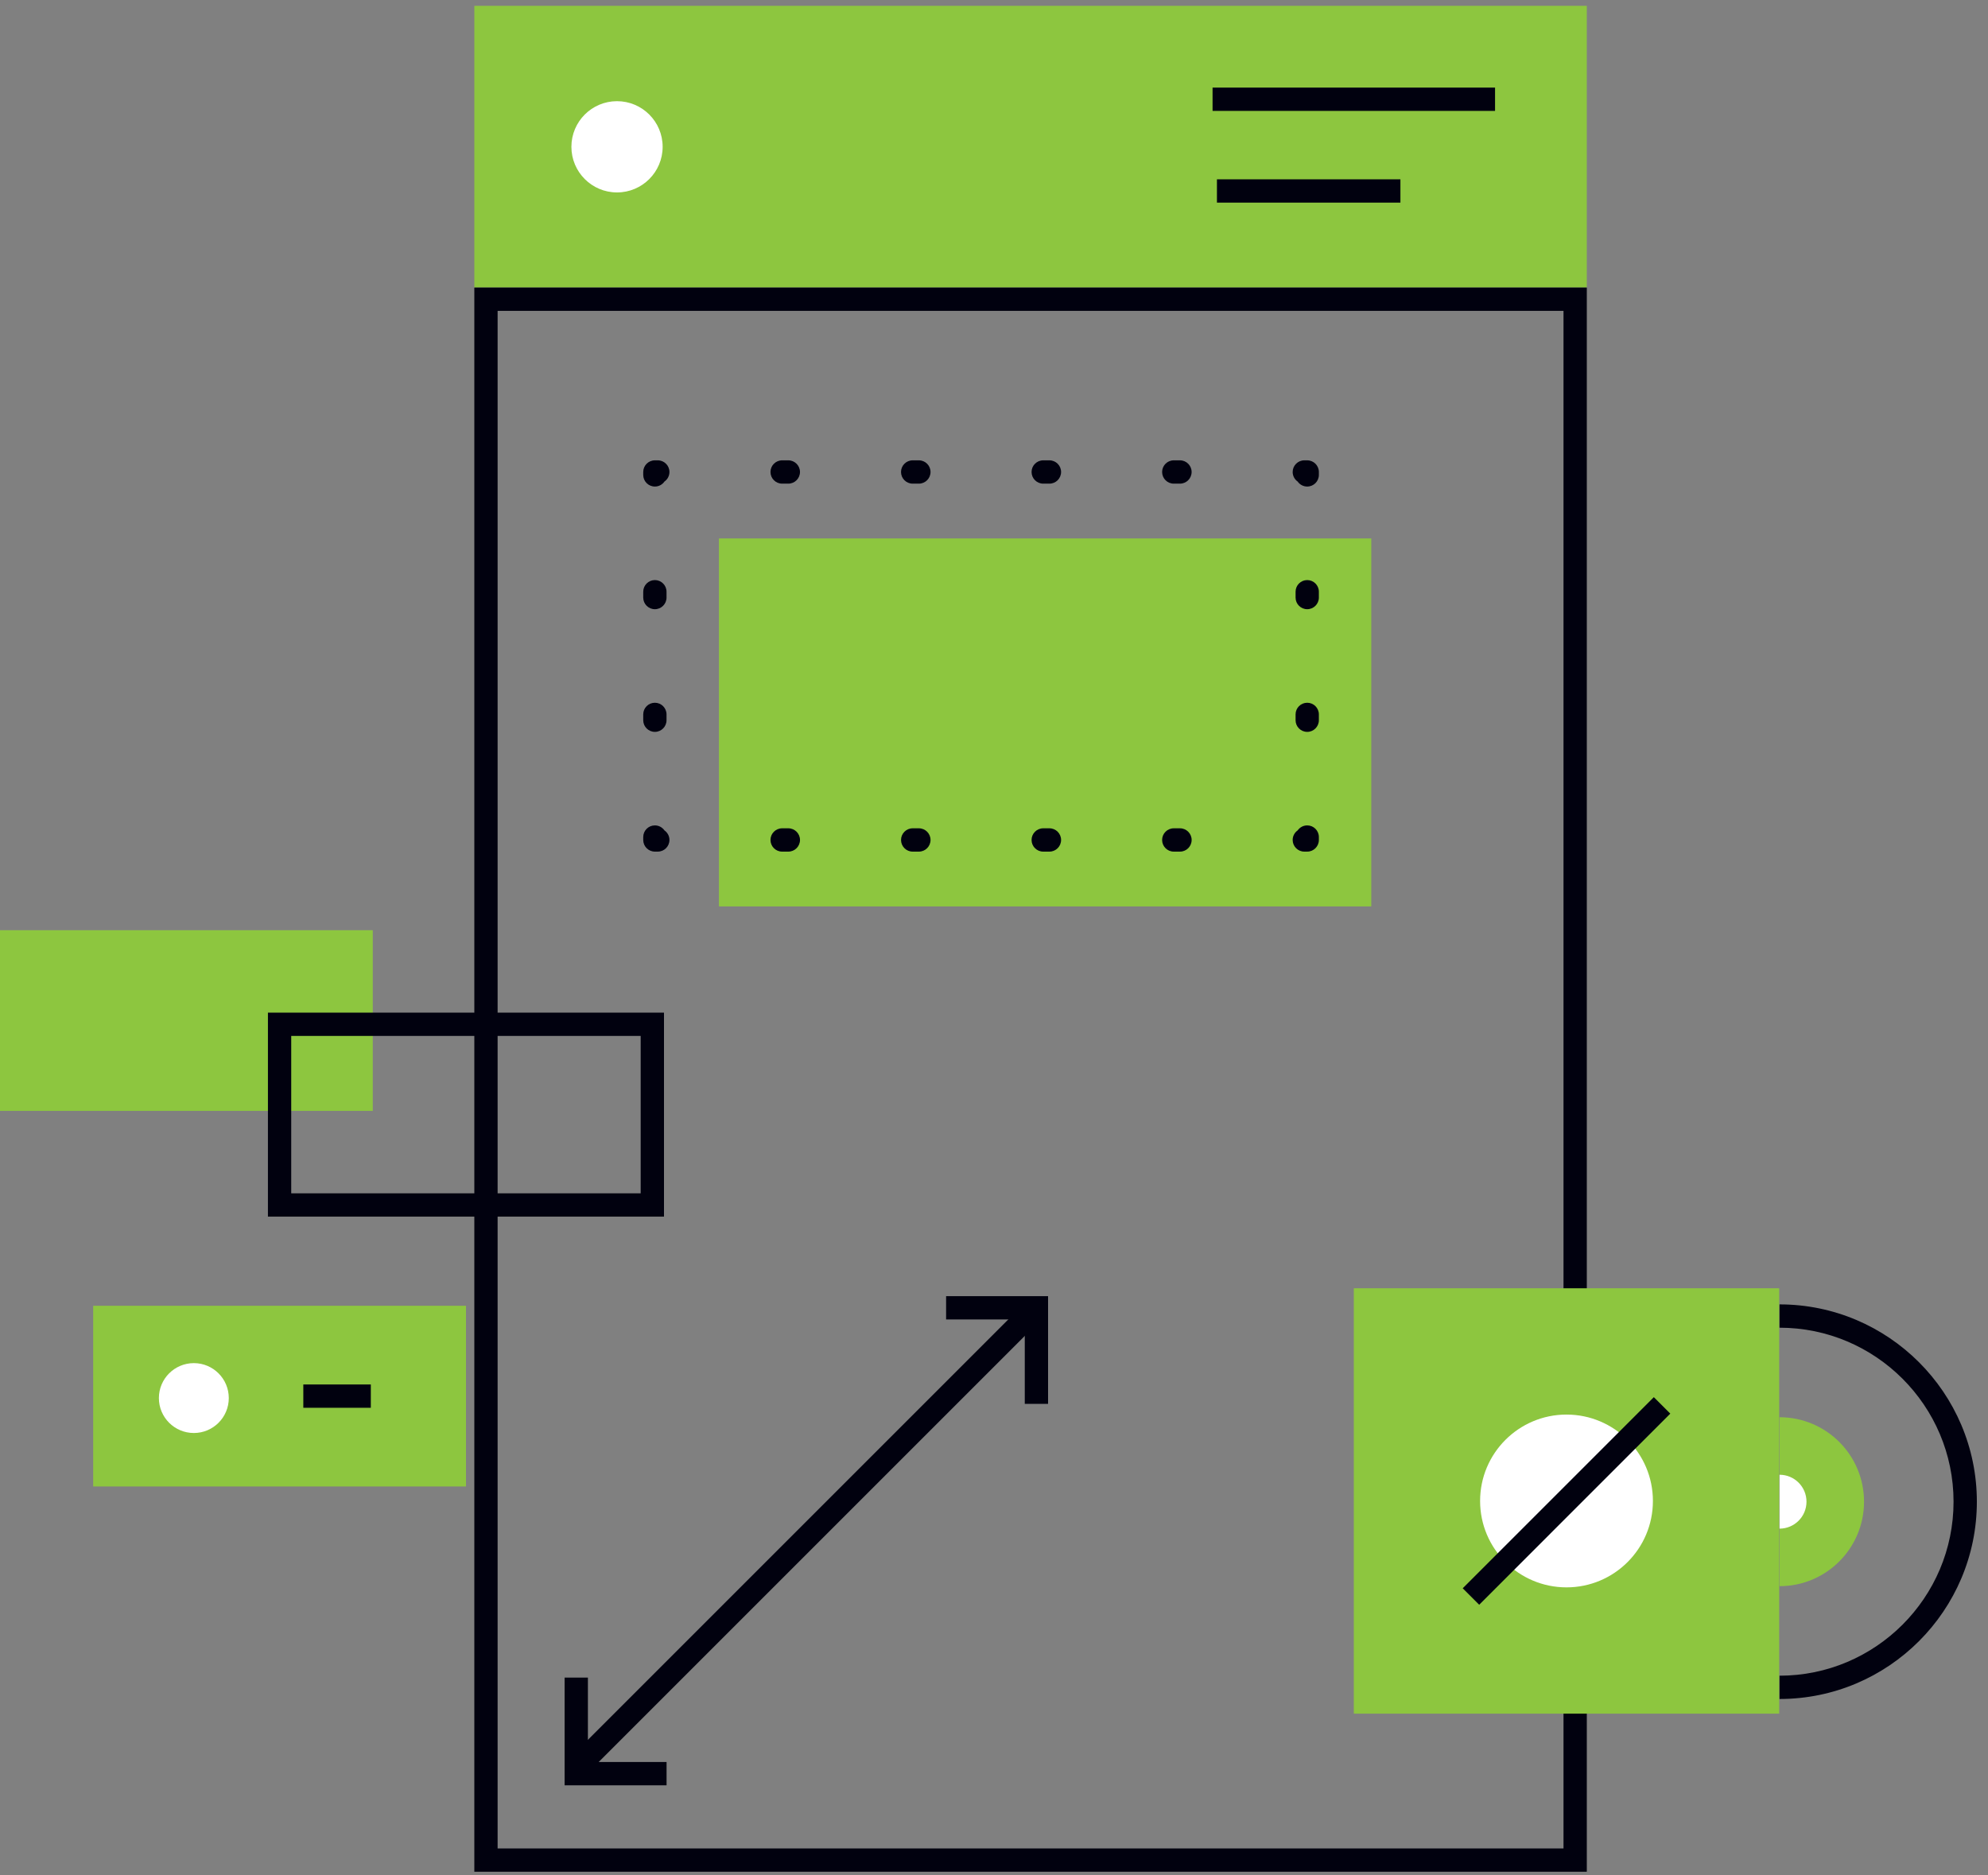<?xml version="1.0" encoding="UTF-8"?>
<svg width="106px" height="100px" viewBox="0 0 106 100" version="1.1" xmlns="http://www.w3.org/2000/svg" xmlns:xlink="http://www.w3.org/1999/xlink">
    <rect x="0" y="0" width="106" height="100" fill="#808080" stroke="none"/>
    <!-- Generator: Sketch 63.1 (92452) - https://sketch.com -->
    <title>Icon_UI-Design-Black</title>
    <desc>Created with Sketch.</desc>
    <g id="Icons" stroke="none" stroke-width="1" fill="none" fill-rule="evenodd">
        <g id="Artboard-Copy-14" transform="translate(-637, -180)">
            <g id="Icon_UI-Design-Black" transform="translate(637, 180)">
                <polygon id="Fill-1" fill="#8DC63F" points="25.291 15.333 84.608 15.333 84.608 0.311 25.291 0.311"></polygon>
                <path d="M25.291,99.805 L84.608,99.805 L84.608,15.333 L25.291,15.333 L25.291,99.805 Z M26.533,98.563 L83.366,98.563 L83.366,16.576 L26.533,16.576 L26.533,98.563 Z" id="Fill-2" fill="#01010F"></path>
                <g id="Group-31" transform="translate(0, 4.116)">
                    <path d="M35.332,3.712 C35.332,5.056 34.243,6.145 32.899,6.145 C31.556,6.145 30.467,5.056 30.467,3.712 C30.467,2.368 31.556,1.279 32.899,1.279 C34.243,1.279 35.332,2.368 35.332,3.712" id="Fill-3" fill="#FFFFFF"></path>
                    <polygon id="Fill-5" fill="#01010F" points="64.654 1.797 79.716 1.797 79.716 0.555 64.654 0.555"></polygon>
                    <polygon id="Fill-7" fill="#01010F" points="64.887 6.688 74.67 6.688 74.67 5.446 64.887 5.446"></polygon>
                    <polygon id="Fill-8" fill="#8DC63F" points="72.185 87.259 94.866 87.259 94.866 64.578 72.185 64.578"></polygon>
                    <path d="M78.919,75.919 C78.919,73.375 80.982,71.312 83.526,71.312 C86.07,71.312 88.133,73.375 88.133,75.919 C88.133,78.463 86.07,80.526 83.526,80.526 C80.982,80.526 78.919,78.463 78.919,75.919" id="Fill-9" fill="#FFFFFF"></path>
                    <polygon id="Fill-10" fill="#01010F" points="88.182 70.384 89.06 71.262 78.87 81.453 77.992 80.575"></polygon>
                    <path d="M94.885,65.437 C100.686,65.437 105.406,70.157 105.406,75.958 C105.406,81.759 100.686,86.478 94.885,86.478 L94.885,85.236 C100.001,85.236 104.163,81.074 104.163,75.958 C104.163,70.842 100.001,66.68 94.885,66.68 L94.885,65.437 Z" id="Fill-11" fill="#01010F"></path>
                    <path d="M94.885,71.454 C97.373,71.454 99.39,73.47 99.39,75.958 C99.39,78.445 97.373,80.462 94.885,80.462" id="Fill-12" fill="#8DC63F"></path>
                    <path d="M94.885,74.521 C95.679,74.521 96.322,75.164 96.322,75.958 C96.322,76.751 95.679,77.394 94.885,77.394" id="Fill-13" fill="#FFFFFF"></path>
                    <polygon id="Fill-14" fill="#8DC63F" points="0 55.119 19.876 55.119 19.876 45.484 0 45.484"></polygon>
                    <path d="M15.528,59.515 L34.161,59.515 L34.161,51.122 L15.528,51.122 L15.528,59.515 Z M14.286,60.757 L35.404,60.757 L35.404,49.88 L14.286,49.88 L14.286,60.757 Z" id="Fill-15" fill="#01010F"></path>
                    <polygon id="Fill-16" fill="#8DC63F" points="4.969 75.146 24.845 75.146 24.845 65.511 4.969 65.511"></polygon>
                    <path d="M12.199,70.432 C12.199,71.461 11.365,72.295 10.336,72.295 C9.307,72.295 8.472,71.461 8.472,70.432 C8.472,69.403 9.307,68.569 10.336,68.569 C11.365,68.569 12.199,69.403 12.199,70.432" id="Fill-17" fill="#FFFFFF"></path>
                    <polygon id="Fill-18" fill="#01010F" points="16.173 70.95 19.772 70.95 19.772 69.707 16.173 69.707"></polygon>
                    <polygon id="Fill-19" fill="#01010F" points="31.165 90.594 30.287 89.716 54.823 65.179 55.701 66.058"></polygon>
                    <polygon id="Fill-20" fill="#01010F" points="55.883 70.741 54.641 70.741 54.641 66.24 50.446 66.24 50.446 64.998 55.883 64.998"></polygon>
                    <polygon id="Fill-21" fill="#01010F" points="35.541 91.081 30.105 91.081 30.105 85.337 31.347 85.337 31.347 89.838 35.541 89.838"></polygon>
                    <polygon id="Fill-22" fill="#8DC63F" points="38.334 44.216 73.117 44.216 73.117 24.595 38.334 24.595"></polygon>
                    <path d="M69.701,41.294 L69.546,41.294 C69.203,41.294 68.925,41.016 68.925,40.672 C68.925,40.461 69.03,40.275 69.191,40.162 C69.303,40.002 69.49,39.896 69.701,39.896 C70.044,39.896 70.322,40.174 70.322,40.517 L70.322,40.672 C70.322,41.016 70.044,41.294 69.701,41.294" id="Fill-23" fill="#01010F"></path>
                    <path d="M42.035,41.294 L41.703,41.294 C41.36,41.294 41.082,41.016 41.082,40.672 C41.082,40.33 41.36,40.051 41.703,40.051 L42.035,40.051 C42.377,40.051 42.656,40.33 42.656,40.672 C42.656,41.016 42.377,41.294 42.035,41.294 M48.995,41.294 L48.664,41.294 C48.321,41.294 48.043,41.016 48.043,40.672 C48.043,40.33 48.321,40.051 48.664,40.051 L48.995,40.051 C49.338,40.051 49.616,40.33 49.616,40.672 C49.616,41.016 49.338,41.294 48.995,41.294 M55.956,41.294 L55.625,41.294 C55.281,41.294 55.003,41.016 55.003,40.672 C55.003,40.33 55.281,40.051 55.625,40.051 L55.956,40.051 C56.299,40.051 56.577,40.33 56.577,40.672 C56.577,41.016 56.299,41.294 55.956,41.294 M62.917,41.294 L62.585,41.294 C62.242,41.294 61.964,41.016 61.964,40.672 C61.964,40.33 62.242,40.051 62.585,40.051 L62.917,40.051 C63.26,40.051 63.538,40.33 63.538,40.672 C63.538,41.016 63.26,41.294 62.917,41.294" id="Fill-24" fill="#01010F"></path>
                    <path d="M35.074,41.294 L34.918,41.294 C34.575,41.294 34.297,41.016 34.297,40.672 L34.297,40.517 C34.297,40.174 34.575,39.896 34.918,39.896 C35.13,39.896 35.316,40.002 35.428,40.162 C35.589,40.275 35.695,40.461 35.695,40.672 C35.695,41.016 35.416,41.294 35.074,41.294" id="Fill-25" fill="#01010F"></path>
                    <path d="M34.918,28.368 C34.575,28.368 34.297,28.09 34.297,27.747 L34.297,27.436 C34.297,27.093 34.575,26.815 34.918,26.815 C35.261,26.815 35.539,27.093 35.539,27.436 L35.539,27.747 C35.539,28.09 35.261,28.368 34.918,28.368 M34.918,34.909 C34.575,34.909 34.297,34.631 34.297,34.288 L34.297,33.977 C34.297,33.634 34.575,33.356 34.918,33.356 C35.261,33.356 35.539,33.634 35.539,33.977 L35.539,34.288 C35.539,34.631 35.261,34.909 34.918,34.909" id="Fill-26" fill="#01010F"></path>
                    <path d="M34.918,21.828 C34.575,21.828 34.297,21.55 34.297,21.207 L34.297,21.051 C34.297,20.709 34.575,20.43 34.918,20.43 L35.074,20.43 C35.416,20.43 35.695,20.709 35.695,21.051 C35.695,21.263 35.589,21.449 35.428,21.562 C35.316,21.723 35.13,21.828 34.918,21.828" id="Fill-27" fill="#01010F"></path>
                    <path d="M42.034,21.673 L41.703,21.673 C41.36,21.673 41.082,21.394 41.082,21.051 C41.082,20.709 41.36,20.43 41.703,20.43 L42.034,20.43 C42.377,20.43 42.655,20.709 42.655,21.051 C42.655,21.394 42.377,21.673 42.034,21.673 M48.995,21.673 L48.663,21.673 C48.32,21.673 48.042,21.394 48.042,21.051 C48.042,20.709 48.32,20.43 48.663,20.43 L48.995,20.43 C49.338,20.43 49.616,20.709 49.616,21.051 C49.616,21.394 49.338,21.673 48.995,21.673 M55.956,21.673 L55.624,21.673 C55.281,21.673 55.003,21.394 55.003,21.051 C55.003,20.709 55.281,20.43 55.624,20.43 L55.956,20.43 C56.299,20.43 56.577,20.709 56.577,21.051 C56.577,21.394 56.299,21.673 55.956,21.673 M62.916,21.673 L62.585,21.673 C62.242,21.673 61.964,21.394 61.964,21.051 C61.964,20.709 62.242,20.43 62.585,20.43 L62.916,20.43 C63.259,20.43 63.537,20.709 63.537,21.051 C63.537,21.394 63.259,21.673 62.916,21.673" id="Fill-28" fill="#01010F"></path>
                    <path d="M69.701,21.828 C69.49,21.828 69.303,21.723 69.191,21.562 C69.03,21.449 68.925,21.263 68.925,21.051 C68.925,20.709 69.203,20.43 69.546,20.43 L69.701,20.43 C70.044,20.43 70.322,20.709 70.322,21.051 L70.322,21.207 C70.322,21.55 70.044,21.828 69.701,21.828" id="Fill-29" fill="#01010F"></path>
                    <path d="M69.701,28.368 C69.358,28.368 69.08,28.09 69.08,27.747 L69.08,27.436 C69.08,27.093 69.358,26.815 69.701,26.815 C70.044,26.815 70.322,27.093 70.322,27.436 L70.322,27.747 C70.322,28.09 70.044,28.368 69.701,28.368 M69.701,34.909 C69.358,34.909 69.08,34.631 69.08,34.288 L69.08,33.977 C69.08,33.634 69.358,33.356 69.701,33.356 C70.044,33.356 70.322,33.634 70.322,33.977 L70.322,34.288 C70.322,34.631 70.044,34.909 69.701,34.909" id="Fill-30" fill="#01010F"></path>
                </g>
            </g>
        </g>
    </g>
</svg>